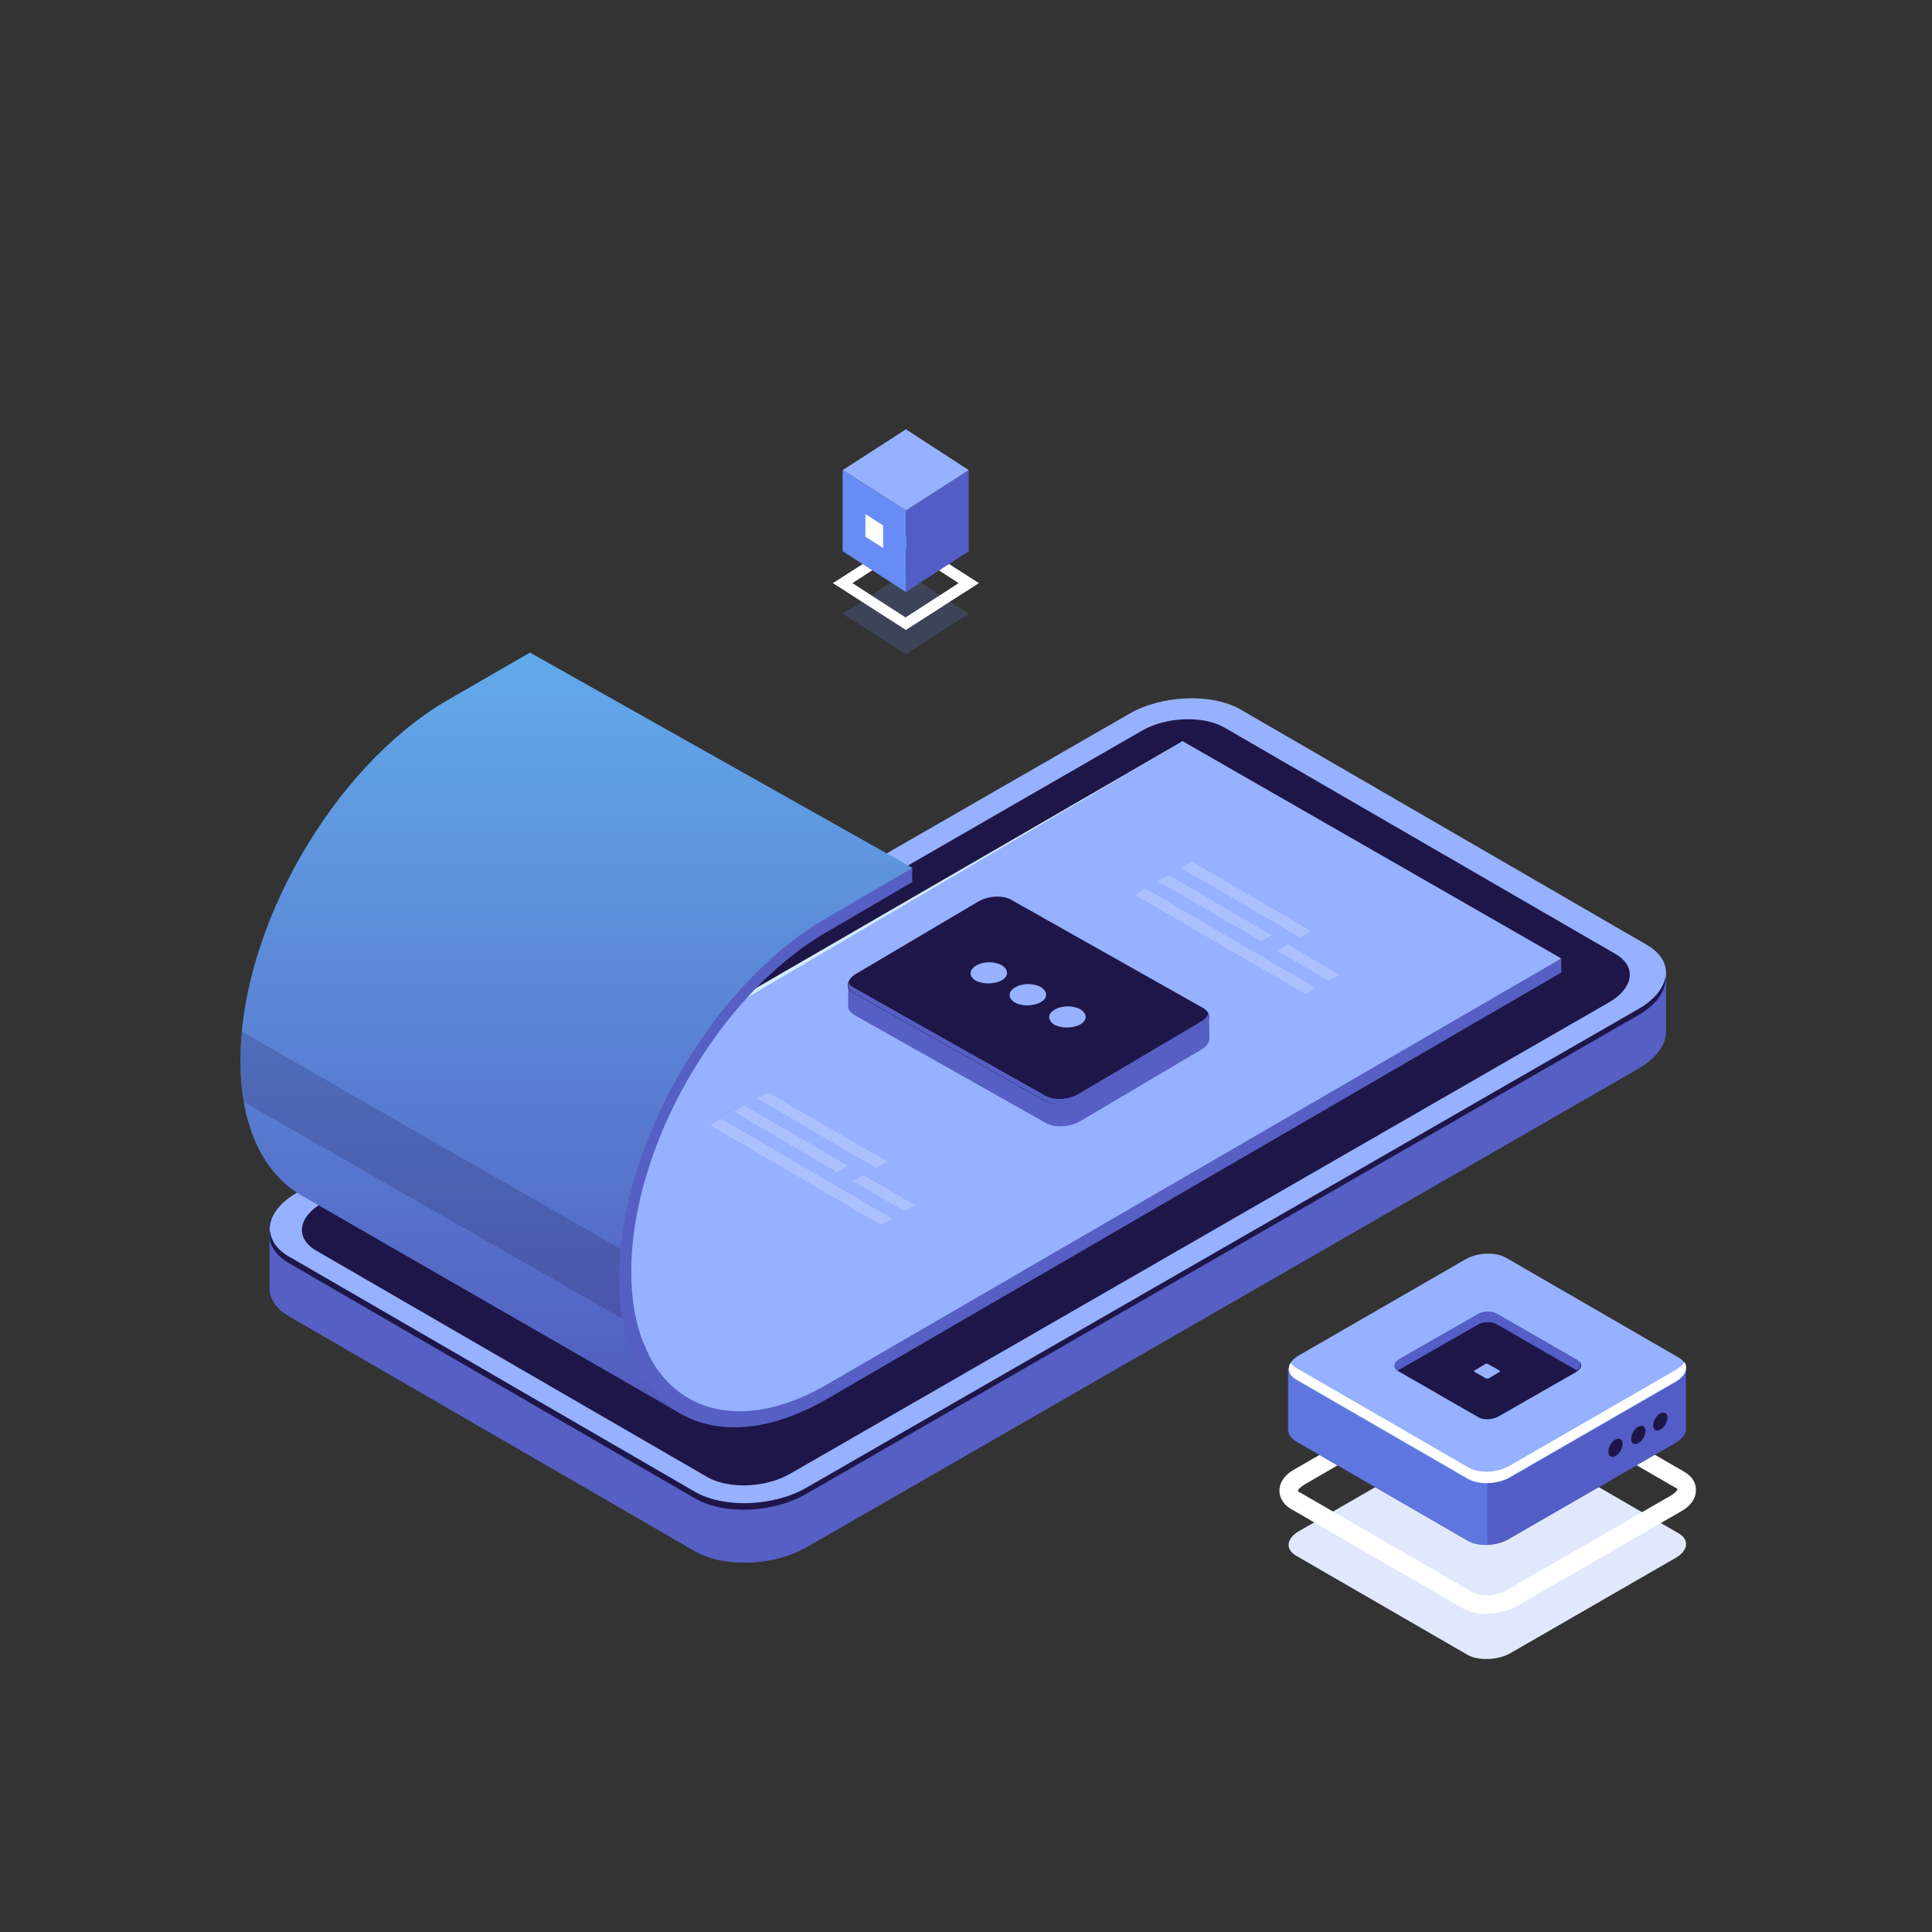 <svg width="225" height="225" viewBox="0 0 225 225" fill="none" xmlns="http://www.w3.org/2000/svg">
<rect x="0" y="0" width="225" height="225" fill="#333333" stroke="none"/>
<path d="M105.501 76.184L98.137 71.483L105.501 66.735L112.822 71.483L105.501 76.184Z" fill="#678BF5" fill-opacity="0.2"/>
<path d="M105.5 73.364L97 67.911L105.5 62.458L114 67.911L105.5 73.364ZM99.272 67.911L105.458 71.907L111.644 67.911L105.458 63.915L99.272 67.911Z" fill="white"/>
<path d="M112.822 64.197L105.5 68.945V59.449L112.822 54.748V64.197Z" fill="#525DC5"/>
<path d="M105.501 59.449L98.137 54.748L105.501 50L112.822 54.748L105.501 59.449Z" fill="#96B1FF"/>
<path d="M105.501 68.945L98.137 64.197V54.748L105.501 59.449V68.945Z" fill="#678CF5"/>
<path d="M102.847 63.821L100.785 62.505V59.872L102.847 61.188V63.821Z" fill="white"/>
<path d="M170.976 192.76L150.908 181.157C149.664 180.411 149.83 179.167 151.24 178.339L170.644 167.149C172.054 166.32 174.21 166.238 175.454 166.984L195.522 178.587C196.766 179.333 196.6 180.576 195.19 181.405L175.786 192.594C174.376 193.34 172.22 193.423 170.976 192.76Z" fill="#E1E8FD"/>
<path d="M173.131 187.953C172.136 187.953 171.224 187.787 170.477 187.373L150.41 175.769C149.498 175.272 149 174.443 149 173.614C149 172.62 149.663 171.708 150.741 171.128L170.146 159.938C171.887 158.944 174.458 158.861 176.033 159.773L196.101 171.376C197.013 171.874 197.511 172.62 197.511 173.531C197.511 174.526 196.848 175.438 195.77 176.018L176.365 187.207C175.37 187.622 174.209 187.953 173.131 187.953ZM173.38 161.182C172.634 161.182 171.804 161.347 171.224 161.679L151.819 172.951C151.322 173.283 151.156 173.531 151.156 173.614C151.156 173.614 151.239 173.78 151.488 173.863L171.555 185.467C172.468 185.964 174.209 185.881 175.287 185.301L194.692 174.112C195.189 173.78 195.355 173.531 195.355 173.448C195.355 173.448 195.272 173.283 195.023 173.2L174.955 161.596C174.541 161.348 173.96 161.182 173.38 161.182Z" fill="white"/>
<path d="M196.351 166.321L196.351 159.358L180.761 159.358L175.371 156.292C174.127 155.546 171.971 155.629 170.561 156.457L165.586 159.358L149.996 159.358L149.996 166.486C149.996 166.984 150.245 167.398 150.825 167.812L170.893 179.416C172.137 180.162 174.293 180.079 175.703 179.25L195.107 168.061C196.019 167.481 196.434 166.901 196.351 166.321Z" fill="#525DC5"/>
<path d="M173.214 155.794C172.302 155.794 171.39 156.043 170.643 156.457L165.668 159.358L150.078 159.358L150.078 166.486C150.078 166.983 150.327 167.398 150.907 167.812L170.975 179.416C171.556 179.747 172.385 179.913 173.214 179.913L173.214 155.794Z" fill="#5E77E0"/>
<path d="M170.976 172.288L150.908 160.684C149.664 159.938 149.83 158.695 151.24 157.866L170.644 146.677C172.054 145.848 174.21 145.765 175.454 146.511L195.522 158.115C196.766 158.861 196.6 160.104 195.19 160.933L175.786 172.122C174.376 172.868 172.22 172.951 170.976 172.288Z" fill="#96B1FF"/>
<path d="M195.19 159.524L175.786 170.713C174.376 171.542 172.22 171.625 170.976 170.879L150.908 159.275C150.66 159.11 150.411 158.944 150.328 158.695C149.913 159.358 150.079 160.104 150.908 160.602L170.976 172.205C172.22 172.951 174.376 172.868 175.786 172.039L195.19 160.85C196.268 160.187 196.6 159.358 196.185 158.612C196.019 158.944 195.688 159.192 195.19 159.524Z" fill="white"/>
<path d="M188.971 168.144C188.971 168.641 188.639 169.304 188.142 169.553C187.727 169.802 187.312 169.636 187.312 169.056C187.312 168.558 187.644 167.895 188.142 167.647C188.639 167.398 188.971 167.647 188.971 168.144Z" fill="#1E1648"/>
<path d="M191.627 166.652C191.627 167.149 191.296 167.813 190.798 168.061C190.383 168.31 189.969 168.144 189.969 167.564C189.969 167.067 190.3 166.404 190.798 166.155C191.213 165.906 191.627 166.072 191.627 166.652Z" fill="#1E1648"/>
<path d="M194.194 165.077C194.194 165.575 193.862 166.238 193.364 166.486C192.95 166.735 192.535 166.569 192.535 165.989C192.535 165.492 192.867 164.829 193.364 164.58C193.862 164.414 194.194 164.58 194.194 165.077Z" fill="#1E1648"/>
<path d="M172.22 165.076L162.849 159.689C162.269 159.357 162.352 158.777 163.015 158.363L172.137 153.141C172.8 152.726 173.795 152.726 174.376 153.058L183.746 158.445C184.327 158.777 184.244 159.357 183.58 159.772L174.459 164.993C173.795 165.325 172.8 165.408 172.22 165.076Z" fill="#1E1648"/>
<path d="M173.049 160.518L171.722 159.772C171.639 159.69 171.639 159.607 171.722 159.607L172.966 158.861C173.049 158.778 173.215 158.778 173.298 158.861L174.625 159.607C174.708 159.69 174.708 159.772 174.625 159.772L173.381 160.518C173.298 160.518 173.132 160.601 173.049 160.518Z" fill="#96B1FF"/>
<path d="M162.767 159.607C162.85 159.607 162.85 159.524 162.933 159.524L172.055 154.302C172.718 153.888 173.713 153.888 174.294 154.219L183.664 159.607C184.162 159.192 184.245 158.695 183.664 158.363L174.294 152.976C173.713 152.644 172.718 152.644 172.055 153.059L162.933 158.281C162.27 158.695 162.187 159.275 162.767 159.607Z" fill="#535FC6"/>
<path d="M80.988 180.696L33.613 153.278C32.078 152.378 31.336 151.161 31.389 149.89V143.009L34.036 146.079C34.195 145.974 34.354 145.868 34.565 145.762L131.434 90.026C135.298 87.803 141.068 87.592 144.403 89.497L191.09 116.544C192.043 115.486 194.002 113.316 194.002 113.316V120.038C194.055 121.573 192.996 123.161 190.826 124.431L93.957 180.166C90.093 182.389 84.323 182.601 80.988 180.696Z" fill="#565FC3"/>
<path d="M131.433 90.026C135.297 87.803 141.067 87.592 144.402 89.497L191.089 116.544C192.042 115.486 194.001 113.316 194.001 113.316V120.038C194.054 121.573 192.995 123.161 190.825 124.431L93.956 180.166C91.945 181.331 89.404 181.913 86.969 181.966L87.075 115.539L131.433 90.026Z" fill="#565FC3"/>
<path d="M191.779 110.034L144.456 82.616C141.121 80.711 135.298 80.923 131.487 83.146L34.619 138.881C30.755 141.104 30.331 144.439 33.666 146.397L80.989 173.815C84.323 175.72 90.146 175.509 93.957 173.286L190.826 117.55C194.69 115.327 195.114 111.94 191.779 110.034Z" fill="#96B1FF"/>
<path d="M80.936 174.503L33.613 147.085C31.919 146.079 31.178 144.703 31.443 143.327C31.549 144.438 32.237 145.55 33.666 146.344L80.989 173.762C84.324 175.667 90.146 175.456 93.958 173.232L190.826 117.497C192.679 116.438 193.738 115.062 193.949 113.792C194.055 115.327 192.997 116.968 190.773 118.238L93.905 173.973C90.094 176.197 84.271 176.461 80.936 174.503Z" fill="#1E1648"/>
<path d="M188.127 111.093L142.604 84.734C140.116 83.304 135.829 83.463 132.97 85.104L37.531 140.098C34.672 141.739 34.355 144.227 36.843 145.656L82.365 172.015C84.853 173.444 89.141 173.286 91.999 171.645L187.439 116.703C190.297 115.01 190.615 112.522 188.127 111.093Z" fill="#1E1648"/>
<path d="M35.252 139.304C30.806 136.817 28 131.365 28 123.584C27.947 108.181 38.746 89.338 52.085 81.558L61.719 76L62.195 76.265L106.289 101.089L95.12 108.34L90.938 111.41L85.169 117.444L84.216 118.291L78.022 127.607L75.746 133.429L74.052 138.087L72.676 147.826L72.57 148.673L73.047 152.749L74.476 157.83L76.487 161.27L79.399 164.711L35.252 139.304Z" fill="url(#paint0_linear_601_5965)"/>
<path d="M137.733 86.321V87.962L83.211 119.508C83.687 118.397 84.64 117.444 85.593 116.491L137.733 86.321Z" fill="#D4ECFF"/>
<path d="M181.827 111.622L137.734 86.321L85.753 116.915L82.418 120.779L77.389 129.618L74.266 138.457L73.207 145.338L73.102 152.219L77.389 162.064L83 165.346L88.77 165.611L95.651 162.752L175.528 116.068L181.827 111.622Z" fill="#96B1FF"/>
<path opacity="0.2" d="M28.424 128.348C28.159 126.866 28 125.278 28 123.584C28 122.473 28.053 121.308 28.159 120.144L72.994 145.868L72.729 147.773L72.623 148.62L73.1 152.696L73.523 154.178L28.424 128.348Z" fill="#1E1648"/>
<path d="M181.825 113.263V111.622L96.338 161.217C83.792 168.522 73.523 162.647 73.523 148.144C73.47 133.641 83.633 115.909 96.179 108.605L106.236 102.73V101.089L96.179 106.964C82.84 114.692 72.041 133.535 72.094 148.991C72.147 164.393 82.998 170.639 96.338 162.911L181.825 113.263Z" fill="#565FC3"/>
<path d="M121.8 130.783L99.462 118.185C99.038 117.921 98.826 117.603 98.773 117.232V114.745C98.773 114.745 99.567 115.38 100.044 115.75L113.965 107.493C115.077 106.805 116.824 106.752 117.83 107.282L139.162 119.403L140.803 118.45L140.856 120.938C140.856 121.361 140.538 121.837 139.956 122.208L125.717 130.624C124.552 131.259 122.805 131.365 121.8 130.783Z" fill="#565FC3"/>
<path d="M140.114 117.391L117.776 104.794C116.77 104.212 115.076 104.318 113.912 105.006L99.672 113.422C98.561 114.11 98.402 115.115 99.408 115.645L121.746 128.242C122.752 128.824 124.445 128.718 125.61 128.03L139.849 119.614C141.014 118.979 141.12 117.974 140.114 117.391Z" fill="#1E1648"/>
<path d="M121.801 128.242L99.463 115.645C98.88 115.327 98.722 114.851 98.828 114.427C98.933 114.639 99.092 114.851 99.41 115.009L121.748 127.607C122.753 128.189 124.447 128.083 125.612 127.395L139.851 118.979C140.327 118.715 140.645 118.344 140.751 117.974C141.016 118.503 140.751 119.138 139.904 119.614L125.665 128.03C124.5 128.718 122.806 128.824 121.801 128.242Z" fill="#565FC3"/>
<path d="M116.664 114.163C117.511 113.686 117.458 112.892 116.664 112.416C115.817 111.939 114.494 111.939 113.647 112.469C112.8 112.998 112.853 113.739 113.647 114.215C114.494 114.639 115.817 114.639 116.664 114.163Z" fill="#96B1FF"/>
<path d="M121.215 116.703C122.062 116.227 122.009 115.433 121.215 114.956C120.368 114.48 119.044 114.48 118.198 115.009C117.351 115.486 117.404 116.28 118.198 116.756C119.044 117.232 120.421 117.179 121.215 116.703Z" fill="#96B1FF"/>
<path d="M125.82 119.297C126.667 118.82 126.614 118.027 125.82 117.55C124.973 117.074 123.65 117.074 122.803 117.603C121.956 118.079 122.009 118.873 122.803 119.35C123.65 119.773 124.973 119.773 125.82 119.297Z" fill="#96B1FF"/>
<g opacity="0.2">
<path d="M153.239 115.062L133.389 103.471L132.172 104.212L152.022 115.75L153.239 115.062Z" fill="white"/>
<path d="M152.709 108.446L138.841 100.348L137.57 101.089L151.439 109.187L152.709 108.446Z" fill="white"/>
<path d="M148.105 108.923L136.142 101.936L134.871 102.624L146.887 109.611L148.105 108.923Z" fill="white"/>
<path d="M155.99 113.528L149.956 109.981L148.738 110.722L154.72 114.216L155.99 113.528Z" fill="white"/>
</g>
<g opacity="0.2">
<path d="M103.855 141.898L84.005 130.306L82.734 131.047L102.585 142.639L103.855 141.898Z" fill="white"/>
<path d="M103.327 135.282L89.458 127.236L88.188 127.924L102.056 136.023L103.327 135.282Z" fill="white"/>
<path d="M98.722 135.758L86.706 128.771L85.488 129.459L97.451 136.499L98.722 135.758Z" fill="white"/>
<path d="M106.554 140.363L100.573 136.87L99.356 137.558L105.337 141.051L106.554 140.363Z" fill="white"/>
</g>
<defs>
<linearGradient id="paint0_linear_601_5965" x1="67.144" y1="76" x2="67.144" y2="164.711" gradientUnits="userSpaceOnUse">
<stop stop-color="#62AAEA"/>
<stop offset="1" stop-color="#525CBE"/>
</linearGradient>
</defs>
</svg>
